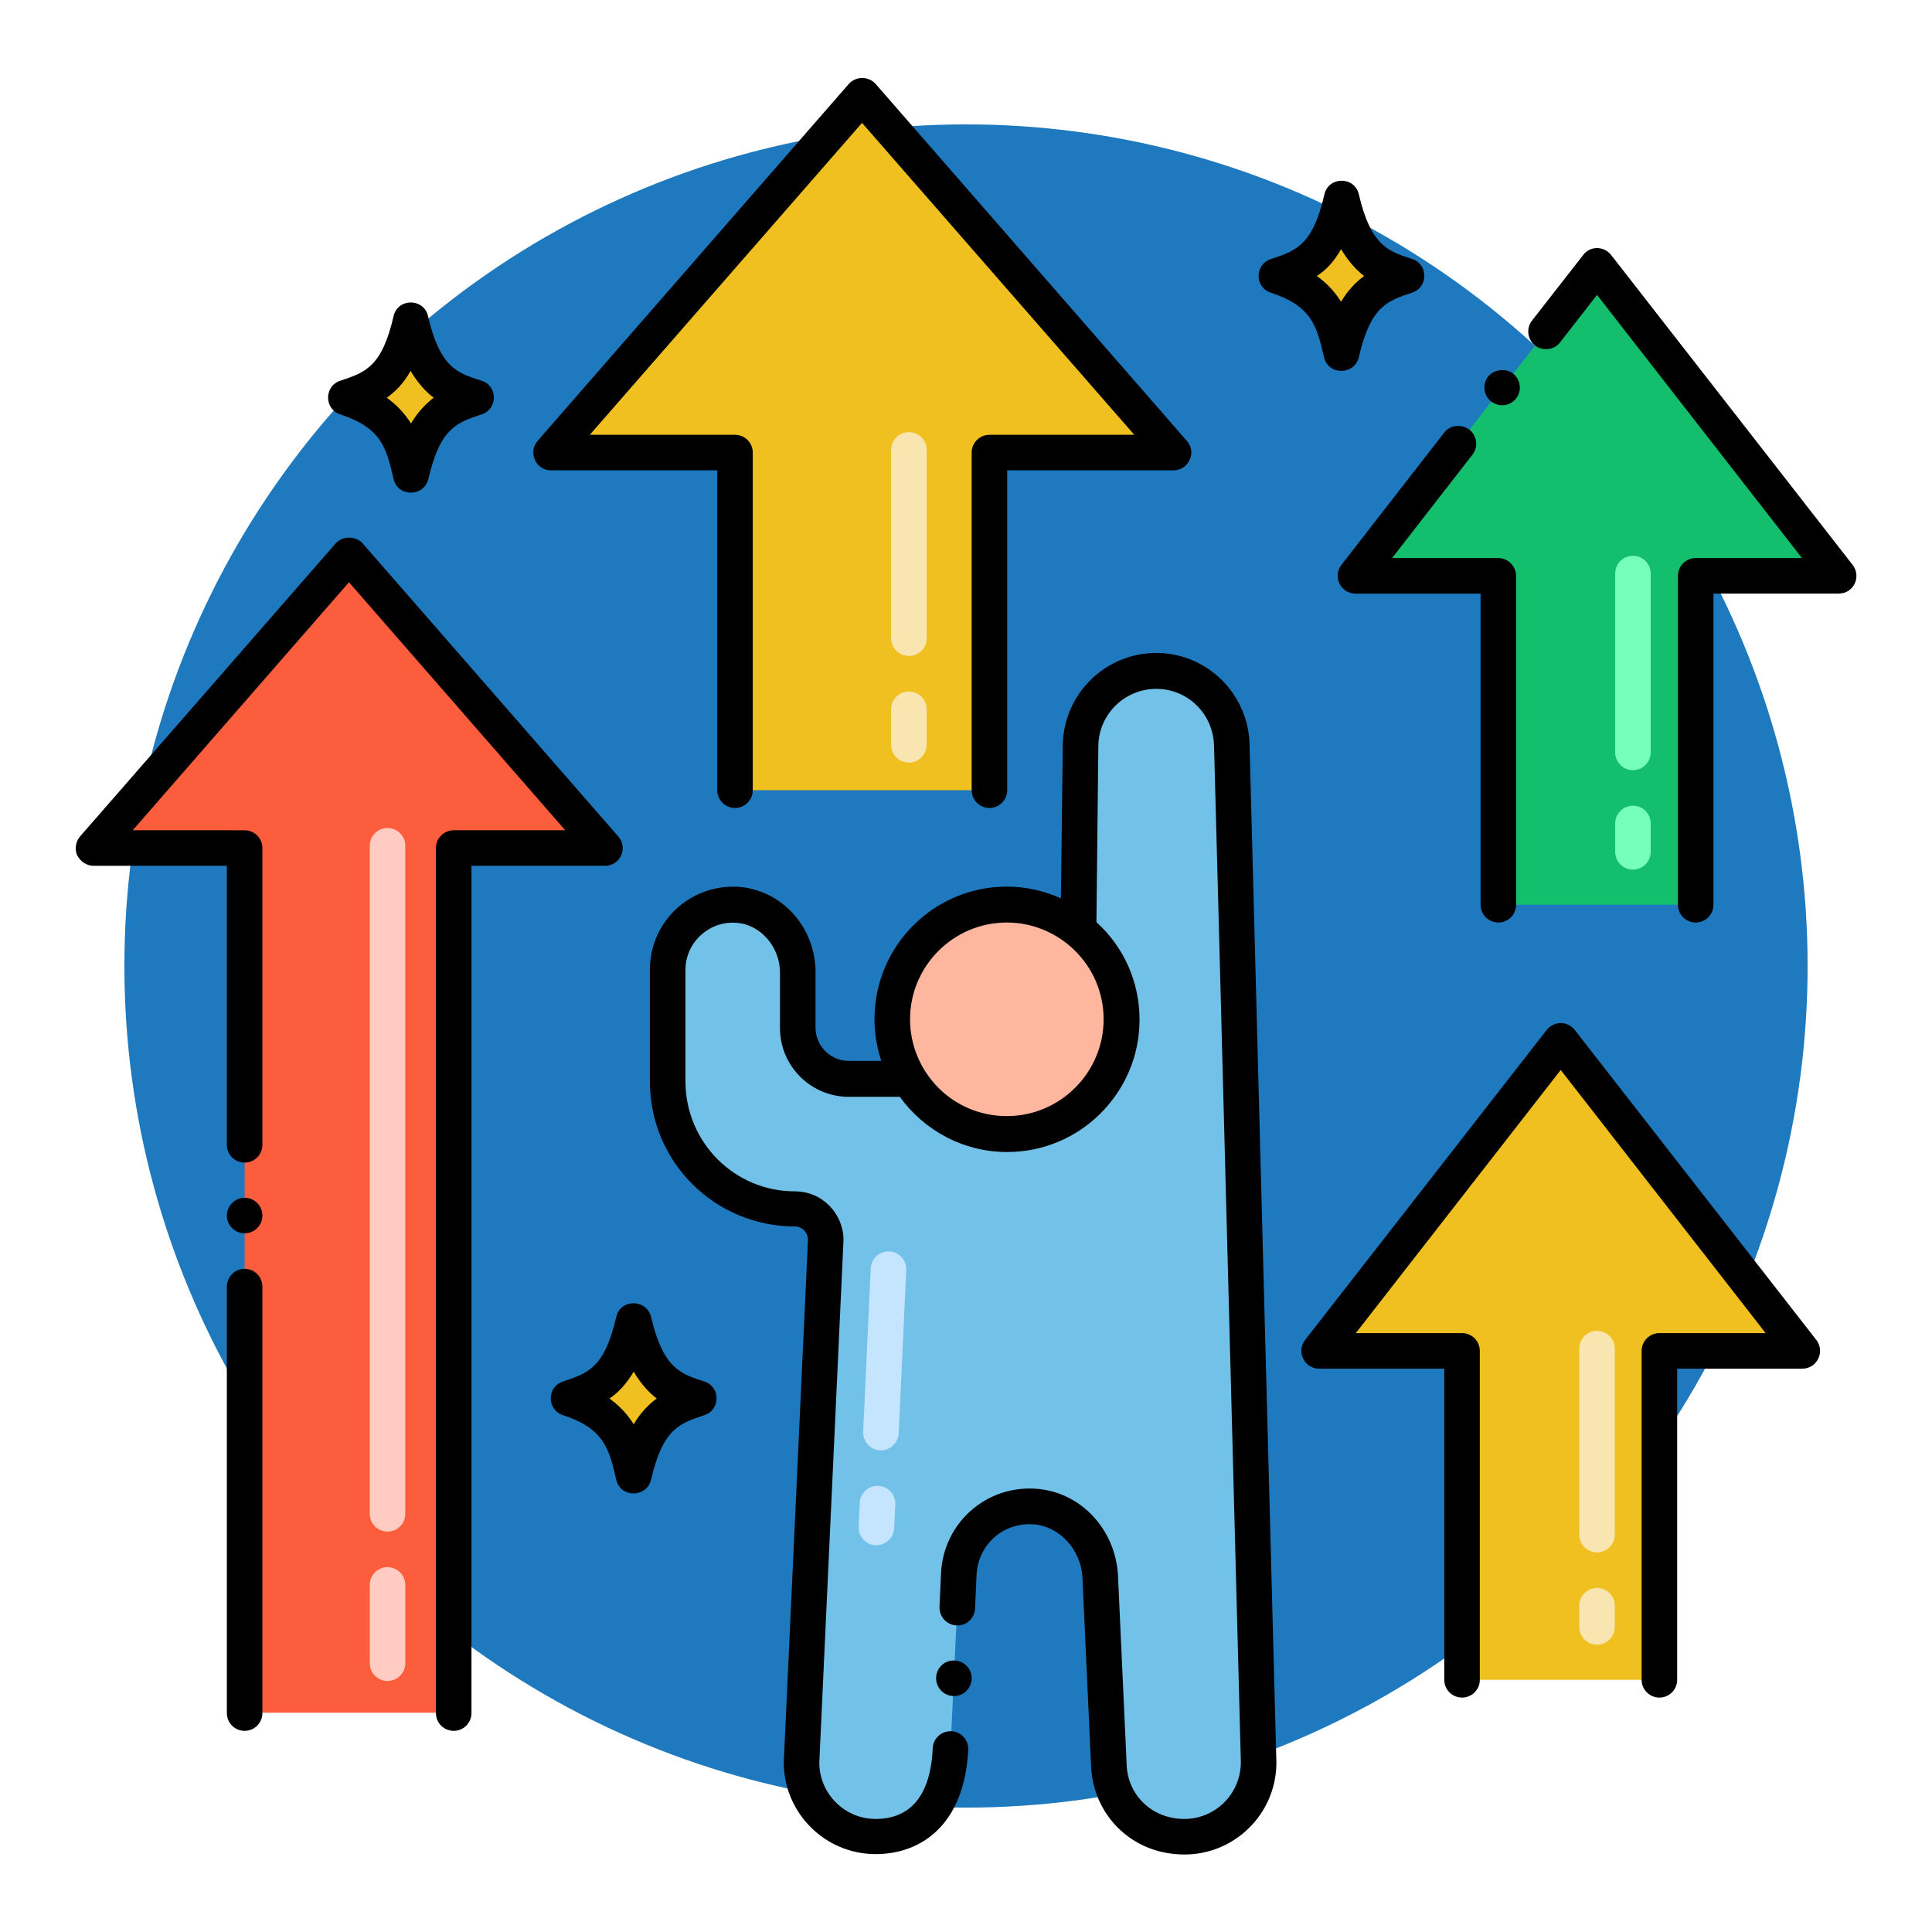 <svg xmlns="http://www.w3.org/2000/svg" xmlns:xlink="http://www.w3.org/1999/xlink" id="Layer_1" x="0px" y="0px" viewBox="0 0 511 511" style="enable-background:new 0 0 511 511;" xml:space="preserve"><style type="text/css">	.st0{fill:#1E79BE;enable-background:new    ;}	.st1{fill:#F0C020;}	.st2{fill:#72C1E8;}	.st3{fill:#FFB69F;}	.st4{fill:#13BF6D;}	.st5{fill:#FC5D3D;}	.st6{fill:#F8E5B0;}	.st7{fill:#C5E5FF;}	.st8{fill:#76FFBA;}	.st9{fill:#FFCBC3;}</style><circle class="st0" cx="255.5" cy="255.5" r="222.6"></circle><g>	<g>		<path class="st1" d="M310.4,119.7h-48.7v89.3h-67.3v-89.3h-48.7L228,25.3L310.4,119.7z"></path>	</g>	<g>		<g>			<g>				<g>					<path class="st2" d="M176.7,256.4v29.7c0,18.7,15.2,33.7,33.8,33.6c4.6,0,8.1,3.9,7.9,8.5l-6.4,137c0,0.3,0,0.6,0,0.9      c0,10.8,8.7,19.6,19.6,19.6c10.5,0,19.1-8.2,19.6-18.7l2.4-51c0.5-10.5,9.6-18.7,20.4-17.7c9.4,0.9,16.5,9.1,16.9,18.5      l2.3,50.2c0.5,10.4,9.1,18.7,19.6,18.7h0.5c11,0,19.9-9.1,19.6-20.1l-7.1-268.7c-0.3-10.9-9.2-19.4-20-19.4      c-11,0-19.9,8.8-20,19.8l-0.5,48.7v0c6.9,5.5,11.4,14,11.4,23.6c0,16.8-13.5,30.3-30.3,30.3c-11,0-20.6-5.8-25.9-14.6h-15.9      c-7.5,0-13.5-6-13.5-13.5v-14.7c0-9-6.6-17-15.5-17.8C185.3,238.4,176.7,246.4,176.7,256.4L176.7,256.4z"></path>					<path class="st3" d="M266.4,239.3c7.1,0,13.7,2.5,18.9,6.7v0c6.9,5.5,11.4,14,11.4,23.6c0,16.8-13.5,30.3-30.3,30.3      c-11,0-20.6-5.8-25.9-14.6c-2.8-4.6-4.4-10-4.4-15.8C236.1,252.9,249.6,239.3,266.4,239.3L266.4,239.3z"></path>				</g>			</g>		</g>	</g>	<g>		<path class="st4" d="M358.5,152.3l63.9-81.9l63.9,81.9h-37.8v87h-52.2v-87H358.5z"></path>	</g>	<g>		<path class="st1" d="M348.9,357.3l63.9-82l63.9,82h-37.8v87h-52.2v-87L348.9,357.3z"></path>	</g>	<g>		<path class="st5" d="M24.8,224.3l67.6-77.5l67.6,77.5h-40V453H64.7V224.3H24.8z"></path>	</g>	<g>		<path class="st1" d="M184.8,369.9c-6.6-2.2-13.4-4.1-17.2-20.5c-3.5,15.1-9.1,17.8-17.2,20.5c13.1,4.3,15.1,11.5,17.2,20.5   C171.2,374.9,177.1,372.4,184.8,369.9z"></path>	</g>	<g>		<path class="st1" d="M371.9,73c-6.6-2.2-13.4-4.1-17.2-20.5c-3.5,15.1-9.1,17.8-17.2,20.5c13.1,4.3,15.1,11.5,17.2,20.5   C358.3,78,364.3,75.5,371.9,73z"></path>	</g>	<g>		<path class="st1" d="M125.8,105.2c-6.6-2.2-13.4-4.1-17.2-20.5c-3.5,15.1-9.1,17.8-17.2,20.5c13.1,4.3,15.1,11.5,17.2,20.5   C112.2,110.2,118.1,107.7,125.8,105.2z"></path>	</g>	<path class="st6" d="M240.4,201.7c-2.6,0-4.7-2.1-4.7-4.7v-9.4c0-2.6,2.1-4.7,4.7-4.7c2.6,0,4.7,2.1,4.7,4.7v9.4  C245.1,199.6,243,201.7,240.4,201.7z M240.4,173.5c-2.6,0-4.7-2.1-4.7-4.7V119c0-2.6,2.1-4.7,4.7-4.7c2.6,0,4.7,2.1,4.7,4.7v49.9  C245.1,171.4,243,173.5,240.4,173.5z"></path>	<path class="st7" d="M231.6,408.7c-2.6-0.1-4.6-2.3-4.5-4.9l0.3-6.3c0.1-2.6,2.3-4.6,4.9-4.5c2.6,0.1,4.6,2.3,4.5,4.9l-0.3,6.3  C236.4,406.8,234.1,408.8,231.6,408.7z M232.8,383.6c-2.6-0.1-4.6-2.3-4.5-4.9l2-43.2c0.1-2.6,2.3-4.6,4.9-4.5  c2.6,0.1,4.6,2.3,4.5,4.9l-2,43.2C237.6,381.7,235.3,383.7,232.8,383.6z"></path>	<path class="st8" d="M431.9,230c-2.6,0-4.7-2.1-4.7-4.7v-7.5c0-2.6,2.1-4.7,4.7-4.7c2.6,0,4.7,2.1,4.7,4.7v7.5  C436.6,227.9,434.5,230,431.9,230z M431.9,203.7c-2.6,0-4.7-2.1-4.7-4.7v-47.3c0-2.6,2.1-4.7,4.7-4.7c2.6,0,4.7,2.1,4.7,4.7V199  C436.6,201.6,434.5,203.7,431.9,203.7L431.9,203.7z"></path>	<path class="st6" d="M422.4,435c-2.6,0-4.7-2.1-4.7-4.7v-5.6c0-2.6,2.1-4.7,4.7-4.7s4.7,2.1,4.7,4.7v5.6  C427.1,432.9,425,435,422.4,435z M422.4,410.6c-2.6,0-4.7-2.1-4.7-4.7v-49.2c0-2.6,2.1-4.7,4.7-4.7s4.7,2.1,4.7,4.7v49.2  C427.1,408.5,425,410.6,422.4,410.6z"></path>	<path class="st9" d="M102.5,444.6c-2.6,0-4.7-2.1-4.7-4.7v-20.7c0-2.6,2.1-4.7,4.7-4.7c2.6,0,4.7,2.1,4.7,4.7v20.7  C107.2,442.5,105.1,444.6,102.5,444.6z M102.5,405.1c-2.6,0-4.7-2.1-4.7-4.7V223.7c0-2.6,2.1-4.7,4.7-4.7c2.6,0,4.7,2.1,4.7,4.7  v176.7C107.2,403,105.1,405.1,102.5,405.1z"></path>	<path d="M231.6,22.2c-1.9-2.1-5.2-2.1-7.1,0l-82.3,94.4c-2.6,3-0.5,7.8,3.5,7.8h44v84.6c0,2.6,2.1,4.7,4.7,4.7  c2.6,0,4.7-2.1,4.7-4.7v-89.3c0-2.6-2.1-4.7-4.7-4.7H156l72-82.5l72,82.5h-38.3c-2.6,0-4.7,2.1-4.7,4.7v89.3c0,2.6,2.1,4.7,4.7,4.7  c2.6,0,4.7-2.1,4.7-4.7v-84.6h44c4,0,6.2-4.8,3.5-7.8L231.6,22.2z"></path>	<path d="M252.5,439.2c-2.6-0.2-4.8,1.9-4.9,4.5c-0.1,2.6,2,4.9,4.7,4.9c2.5,0,4.6-2,4.7-4.5C257.1,441.5,255.1,439.3,252.5,439.2z"></path>	<path d="M305.8,172.7c-13.4,0-24.5,10.8-24.7,24.4l-0.5,40.5c-4.5-2-9.3-3.1-14.3-3.1c-19.3,0-35,15.7-35,35  c0,3.8,0.6,7.5,1.8,11.1h-8.6c-4.9,0-8.8-4-8.8-8.8v-14.7c0-11.4-8.3-21.3-19.8-22.5c-13.3-1.1-24,9.2-24,21.8v29.7  c0,21.1,17,38.3,38.5,38.3c1.7,0,3.3,1.5,3.3,3.6c0,0.5-6.4,137.6-6.4,138.1c0,13.4,10.9,24.3,24.3,24.3c12.1,0,23.5-7.8,24.5-27.6  c0.1-2.6-1.9-4.8-4.5-4.9c-2.6-0.1-4.8,1.9-4.9,4.5c-0.6,13.5-6.7,18.7-15.1,18.7c-8.2,0-14.9-6.7-14.9-14.9  c0-0.5,6.4-137.8,6.4-138.2c0-6.9-5.5-12.9-12.9-12.9c-15.9,0-28.8-12.9-28.9-28.9v-29.7c0-7.3,6.4-13.1,13.7-12.4  c6.2,0.5,11.3,6.4,11.3,13.1v14.7c0,10.1,8.2,18.2,18.2,18.2H238c6.4,8.9,16.8,14.6,28.4,14.6c19.3,0,35-15.7,35-35  c0-9.9-4.1-19.2-11.4-25.8l0.5-46.6c0.1-8.3,6.9-15.1,15.3-15.1c8.3,0,15,6.5,15.3,14.9c0.1,2.1,7.1,268.9,7.1,268.9  c0,8.7-7,15.1-14.9,15.1c-8.9,0-15-6.6-15.3-14.2l-2.3-50.2c-0.6-11.7-9.3-21.8-21.2-22.9c-13.5-1.2-24.9,8.9-25.6,22.2l-0.4,9  c-0.1,2.6,1.9,4.8,4.5,4.9c2.6,0.2,4.8-1.9,4.9-4.5l0.4-9c0.4-7.5,6.7-13.9,15.3-13.2c6.7,0.6,12.3,6.7,12.7,14l2.3,50.2  c0.6,12.4,10.5,23.1,24.7,23.1c13.4,0,24.3-10.9,24.3-24.3c0,0-7.1-268.5-7.1-269.4C330.1,183.4,319.2,172.7,305.8,172.7  L305.8,172.7z M291.9,269.6c0,14.1-11.5,25.6-25.6,25.6c-14.5,0-25.6-11.8-25.6-25.6c0-14.1,11.5-25.6,25.6-25.6  C280.1,244,291.9,255.2,291.9,269.6z"></path>	<path d="M388.6,113.6c-2-1.5-5.1-1.2-6.6,0.8l-27.2,35c-2.4,3.1-0.2,7.6,3.7,7.6h33.1v82.3c0,2.6,2.1,4.7,4.7,4.7s4.7-2.1,4.7-4.7  v-87c0-2.6-2.2-4.7-4.7-4.7h-28.1l21.3-27.4C391.1,118.1,390.6,115.2,388.6,113.6L388.6,113.6z"></path>	<path d="M400.2,98.8c-2-1.5-5.1-1.1-6.6,0.8c-1.6,2.1-1.2,5,0.8,6.6c2.2,1.6,5,1.2,6.6-0.8C402.6,103.4,402.2,100.4,400.2,98.8z"></path>	<path d="M418.7,67.5l-13.5,17.3c-1.6,2-1.2,5,0.8,6.6c2,1.5,5.1,1.2,6.6-0.8c0,0,0,0,0,0l9.8-12.6l54.2,69.6h-28.1  c-2.5,0-4.7,2-4.7,4.7v87c0,2.6,2.1,4.7,4.7,4.7s4.7-2.1,4.7-4.7V157h33.1c4,0,6.1-4.5,3.7-7.6l-63.9-82  C424.2,65,420.5,65,418.7,67.5L418.7,67.5z"></path>	<path d="M480.4,354.4l-63.9-82c-1.9-2.4-5.5-2.4-7.4,0l-63.9,82c-2.4,3.1-0.2,7.6,3.7,7.6H382v82.3c0,2.6,2.1,4.7,4.7,4.7  s4.7-2.1,4.7-4.7v-87c0-2.6-2.1-4.7-4.7-4.7h-28.1l54.2-69.6l54.2,69.6h-28.1c-2.6,0-4.7,2.1-4.7,4.7v87c0,2.6,2.1,4.7,4.7,4.7  s4.7-2.1,4.7-4.7V362h33.1C480.6,362,482.8,357.5,480.4,354.4L480.4,354.4z"></path>	<path d="M64.7,326.2c2.6,0,4.7-2.1,4.7-4.7c0-2.6-2.1-4.7-4.7-4.7S60,319,60,321.5C60,324.1,62.1,326.2,64.7,326.2z"></path>	<path d="M24.8,229H60v73.8c0,2.6,2.1,4.7,4.7,4.7s4.7-2.1,4.7-4.7v-78.5c0-2.6-2.1-4.7-4.7-4.7H35.1l57.2-65.6l57.2,65.6H120  c-2.5,0-4.7,2-4.7,4.7v228.8c0,2.6,2.1,4.7,4.7,4.7c2.6,0,4.7-2.1,4.7-4.7V229h35.3c4.1,0,6.2-4.8,3.5-7.8l-67.6-77.5  c-1.8-2-5.3-2-7.1,0l-67.6,77.5c-1.2,1.4-1.5,3.4-0.8,5C21.3,227.9,22.9,229,24.8,229z"></path>	<path d="M60,453.1c0,2.6,2.1,4.7,4.7,4.7s4.7-2.1,4.7-4.7V340.3c0-2.6-2.1-4.7-4.7-4.7s-4.7,2.1-4.7,4.7V453.1z"></path>	<path d="M163,348.3c-3.1,13.5-7.5,14.9-14.1,17.1c-4.3,1.4-4.3,7.5,0,8.9c11,3.6,12.2,9,14.1,17.1c1.1,4.8,8,4.8,9.2,0  c3.1-13.5,7.5-14.9,14.1-17.1c4.3-1.4,4.3-7.5,0-8.9c-6.2-2-10.9-3.4-14.1-17.1C171,343.5,164.1,343.5,163,348.3z M167.6,362.8  c1.9,3.2,4,5.5,6.1,7.1c-2.2,1.6-4.3,3.8-6.1,6.8c-1.5-2.4-3.5-4.7-6.4-6.8C163.6,368.3,165.7,366,167.6,362.8L167.6,362.8z"></path>	<path d="M336.1,77.4c11,3.6,12.2,9,14.1,17.1c1.1,4.8,8,4.8,9.2,0c3.1-13.5,7.5-14.9,14.1-17.1c4.3-1.4,4.3-7.5,0-8.9  c-6.2-2-10.9-3.4-14.1-17.1c-1.1-4.8-8-4.8-9.1,0c-3.1,13.5-7.5,14.9-14.1,17.1C331.8,69.9,331.8,76,336.1,77.4L336.1,77.4z   M354.7,65.9c1.9,3.2,4,5.5,6.1,7.1c-2.2,1.6-4.3,3.8-6.1,6.8c-1.5-2.4-3.5-4.7-6.4-6.8C350.8,71.4,352.9,69.1,354.7,65.9  L354.7,65.9z"></path>	<path d="M113.2,83.6c-1.1-4.8-8-4.8-9.1,0c-3.1,13.5-7.5,14.9-14.1,17.1c-4.3,1.4-4.3,7.5,0,8.9c11,3.6,12.2,9,14.1,17.1  c1.1,4.8,8,4.8,9.2,0c3.1-13.5,7.5-14.9,14.1-17.1c4.3-1.4,4.3-7.5,0-8.9C121.1,98.7,116.4,97.4,113.2,83.6z M108.7,112  c-1.5-2.4-3.5-4.7-6.4-6.8c2.4-1.7,4.5-3.9,6.3-7.1c1.9,3.2,4,5.5,6.1,7.1C112.5,106.9,110.5,109,108.7,112z"></path></g></svg>